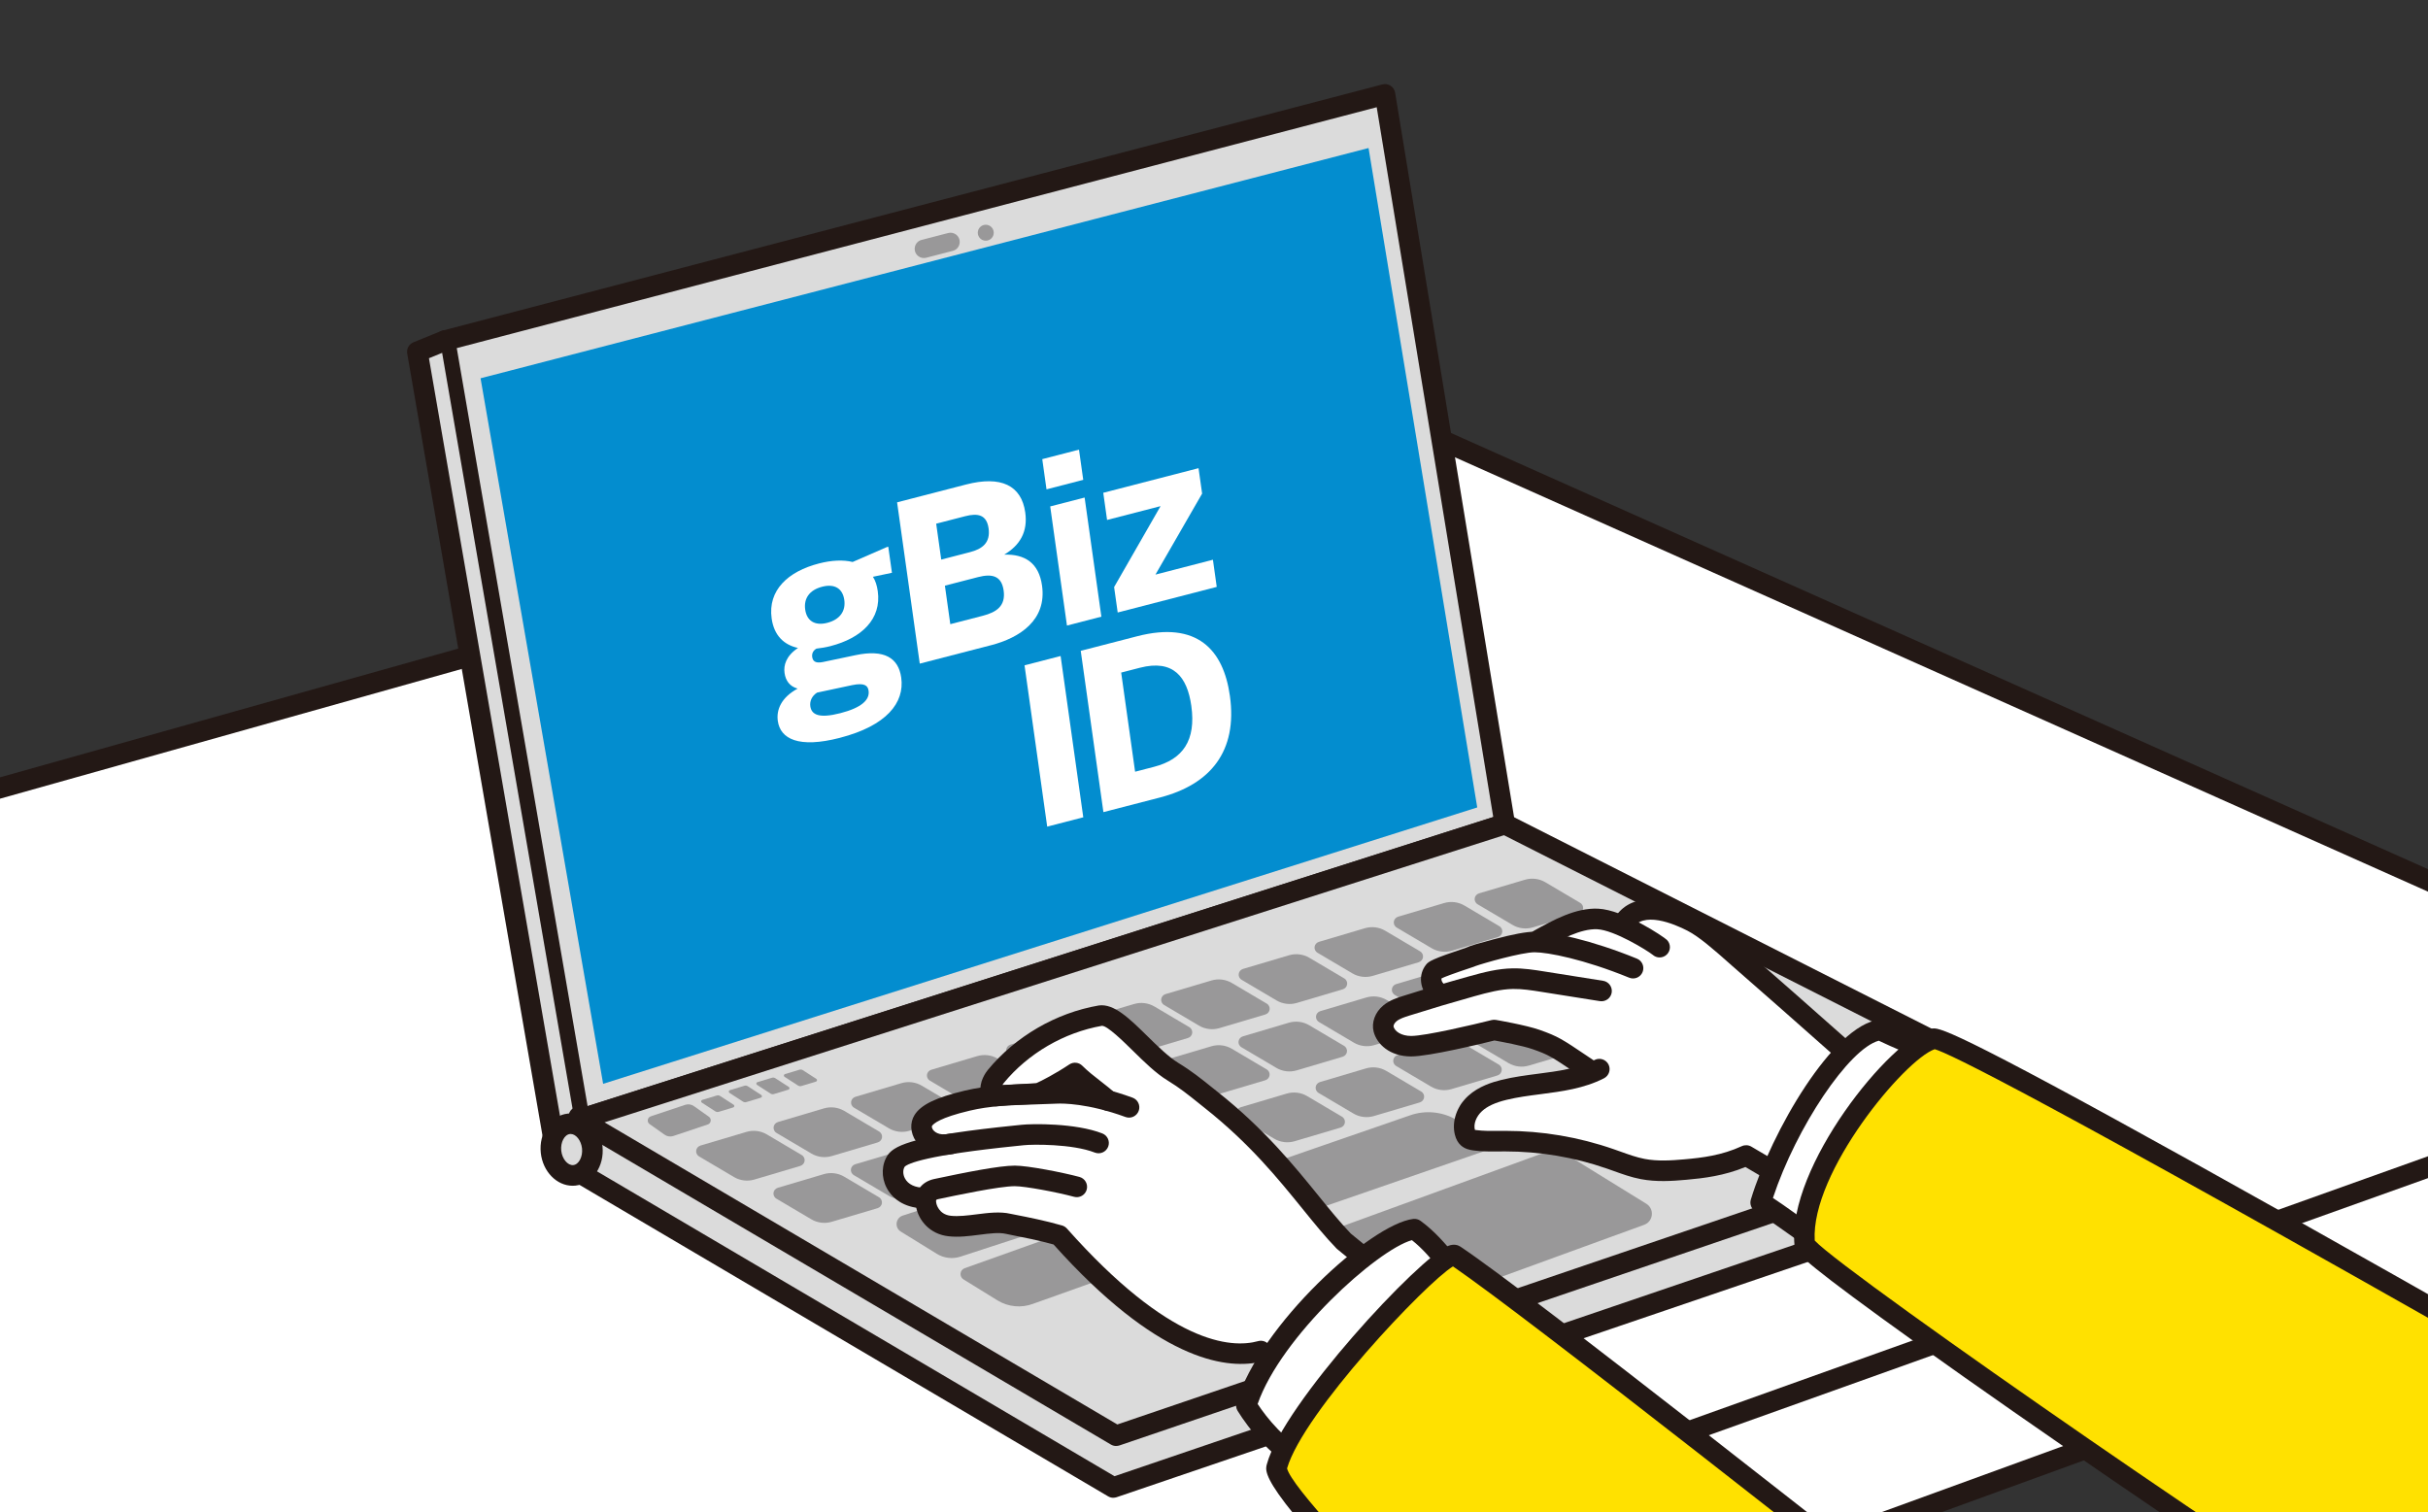 <?xml version="1.0" encoding="UTF-8"?><svg id="c" xmlns="http://www.w3.org/2000/svg" xmlns:xlink="http://www.w3.org/1999/xlink" viewBox="0 0 669.51 417"><rect x="0" y="0" width="669.51" height="417" fill="#333333" stroke="none"/><defs><style>.l{fill:#fff;}.m{fill:#dbdbdb;}.n{clip-path:url(#d);}.o{fill:#038dcf;}.p{fill:none;}.q{fill:#ffe100;}.r{fill:#231815;}.s{fill:#999899;}</style><clipPath id="d"><rect class="p" width="669.51" height="417"/></clipPath></defs><g class="n"><polyline class="l" points="-319.16 308.58 -319.9 353.37 -63.4 632 767.22 329.61 767.88 286.72"/><path class="r" d="m-63.4,634.83c-.78,0-1.54-.32-2.09-.92l-256.49-278.62c-.49-.54-.76-1.24-.75-1.97l.74-44.79c.03-1.57,1.29-2.81,2.88-2.79,1.57.03,2.81,1.32,2.79,2.88l-.72,43.66L-62.6,628.68l827.01-301.07.64-40.94c.02-1.55,1.29-2.79,2.83-2.79h.04c1.57.02,2.82,1.31,2.79,2.88l-.67,42.89c-.02,1.18-.76,2.22-1.87,2.62L-62.43,634.66c-.32.12-.64.17-.97.17Z"/><polygon class="l" points="767.88 286.72 375.87 111.69 -318.13 306.71 -59.63 582.55 767.88 286.72"/><path class="r" d="m-59.63,585.39c-.77,0-1.52-.31-2.07-.9l-258.51-275.84c-.68-.72-.93-1.75-.66-2.7.27-.95,1.01-1.7,1.97-1.97L375.1,108.96c.64-.18,1.32-.13,1.92.14l392.01,175.03c1.06.47,1.72,1.54,1.68,2.7-.04,1.16-.79,2.17-1.88,2.56L-58.67,585.22c-.31.11-.63.17-.95.17Zm-253.24-277.21L-58.83,579.25l819.1-292.83L375.65,114.7l-688.52,193.48Z"/><polygon class="m" points="414.95 227.27 381.91 26.03 122.7 93.92 159.79 308.74 414.95 227.27"/><path class="r" d="m159.79,311.58c-.51,0-1.02-.14-1.47-.41-.7-.43-1.18-1.13-1.32-1.94l-37.08-214.82c-.25-1.45.65-2.85,2.08-3.23L381.19,23.28c.77-.2,1.59-.07,2.26.37.67.43,1.12,1.13,1.25,1.92l33.04,201.24c.23,1.39-.6,2.73-1.94,3.16l-255.17,81.47c-.28.09-.57.13-.86.13Zm-33.84-215.58l36.08,209.05,249.73-79.73-32.14-195.75L125.94,96Z"/><polyline class="m" points="159.79 308.74 153.84 321.14 115.08 97.02 122.7 93.92"/><path class="r" d="m153.84,323.98c-.13,0-.26,0-.39-.03-1.22-.17-2.19-1.11-2.4-2.33l-38.76-224.12c-.23-1.31.49-2.61,1.73-3.11l7.63-3.11c1.45-.59,3.11.11,3.7,1.56.59,1.45-.11,3.11-1.56,3.7l-5.51,2.25,36.86,213.12,2.11-4.4c.68-1.41,2.37-2.01,3.78-1.33,1.41.68,2.01,2.37,1.33,3.79l-5.95,12.4c-.48.99-1.48,1.61-2.56,1.61Z"/><rect class="r" x="139.9" y="92.33" width="2.7" height="218" transform="translate(-32.19 26.96) rotate(-9.79)"/><polyline class="m" points="571 306.79 570.25 320.59 307.01 410.21 159.02 323.01 159.6 307.98"/><path class="r" d="m307.01,413.05c-.5,0-1-.13-1.44-.39l-147.99-87.2c-.9-.53-1.44-1.51-1.39-2.55l.58-15.04c.06-1.56,1.38-2.79,2.94-2.72,1.57.06,2.78,1.38,2.72,2.94l-.52,13.34,145.41,85.67,260.19-88.59.64-11.88c.08-1.56,1.42-2.75,2.99-2.68,1.56.08,2.76,1.42,2.68,2.99l-.75,13.8c-.06,1.16-.82,2.16-1.92,2.53l-263.24,89.62c-.3.1-.61.15-.91.15Z"/><polygon class="m" points="414.95 227.27 571.02 306.31 307.78 395.94 159.79 308.74 414.95 227.27"/><path class="r" d="m307.78,398.77c-.5,0-1-.13-1.44-.39l-147.99-87.2c-.96-.57-1.5-1.65-1.38-2.76s.89-2.05,1.96-2.39l255.17-81.47c.71-.23,1.48-.16,2.14.17l156.07,79.04c1.02.52,1.63,1.59,1.55,2.73s-.83,2.12-1.92,2.49l-263.24,89.62c-.3.1-.61.15-.91.15Zm-141.09-89.26l141.41,83.32,255.63-87.03-149.02-75.47-248.02,79.19Z"/><ellipse class="m" cx="157.63" cy="317.03" rx="5.72" ry="7.15" transform="translate(-32.54 18.38) rotate(-6.05)"/><path class="r" d="m157.9,327c-4.38,0-8.23-3.9-8.78-9.07-.58-5.47,2.76-10.33,7.45-10.83,4.7-.51,8.98,3.55,9.56,9.03h0c.58,5.47-2.76,10.33-7.45,10.83-.26.03-.52.04-.78.04Zm-.54-14.27c-.06,0-.12,0-.19,0-1.53.16-2.65,2.31-2.41,4.59.24,2.28,1.79,4.12,3.32,3.98,1.53-.16,2.65-2.31,2.41-4.59-.23-2.19-1.67-3.99-3.13-3.99Z"/><path class="s" d="m453.96,331.96l-20.42-12.61c-2.75-1.7-6.13-2.05-9.17-.94l-61.91,22.55c-2.55.93-2.9,4.39-.59,5.81l20.42,12.61c2.75,1.7,6.13,2.05,9.17.94l61.91-22.55c2.55-.93,2.9-4.39.59-5.81Z"/><path class="s" d="m409.35,313.22l-7.89-4.49c-3.83-2.18-8.42-2.61-12.59-1.17l-67.21,23.25c-1.95.67-2.19,3.33-.4,4.35l7.89,4.49c3.83,2.18,8.42,2.61,12.59,1.17l67.21-23.25c1.95-.67,2.19-3.33.4-4.35Z"/><path class="s" d="m327.73,341.3l-9.36-5.78c-2.96-1.82-6.59-2.17-9.84-.95l-42.56,15.18c-1.33.5-1.51,2.32-.3,3.07l9.36,5.78c2.96,1.82,6.59,2.17,9.84.95l42.56-15.18c1.33-.5,1.51-2.32.3-3.07Z"/><path class="s" d="m284.19,336l-9.93-6.13c-1.95-1.21-4.34-1.49-6.53-.78l-18.81,6.14c-1.98.65-2.3,3.32-.53,4.41l9.93,6.13c1.95,1.21,4.34,1.49,6.53.78l18.81-6.14c1.98-.65,2.3-3.32.53-4.41Z"/><path class="s" d="m306.38,328.84l-9.59-5.67c-1.69-1-3.74-1.25-5.62-.69l-12.64,3.75c-1.44.43-1.68,2.27-.39,3.03l9.59,5.67c1.69,1,3.74,1.25,5.62.69l12.64-3.75c1.44-.43,1.68-2.27.39-3.03Z"/><path class="s" d="m327.72,322.36l-9.59-5.67c-1.69-1-3.74-1.25-5.62-.69l-12.64,3.75c-1.44.43-1.68,2.27-.39,3.03l9.59,5.67c1.69,1,3.74,1.25,5.62.69l12.64-3.75c1.44-.43,1.68-2.27.39-3.03Z"/><path class="s" d="m349.09,315.4l-9.59-5.67c-1.69-1-3.74-1.25-5.62-.69l-12.64,3.75c-1.44.43-1.68,2.27-.39,3.03l9.59,5.67c1.69,1,3.74,1.25,5.62.69l12.64-3.75c1.44-.43,1.68-2.27.39-3.03Z"/><path class="s" d="m370.02,307.94l-9.59-5.67c-1.69-1-3.74-1.25-5.62-.69l-12.64,3.75c-1.44.43-1.68,2.27-.39,3.03l9.59,5.67c1.69,1,3.74,1.25,5.62.69l12.64-3.75c1.44-.43,1.68-2.27.39-3.03Z"/><path class="s" d="m391.86,301l-9.59-5.67c-1.69-1-3.74-1.25-5.62-.69l-12.64,3.75c-1.44.43-1.68,2.27-.39,3.03l9.59,5.67c1.69,1,3.74,1.25,5.62.69l12.64-3.75c1.44-.43,1.68-2.27.39-3.03Z"/><path class="s" d="m413.26,293.57l-9.59-5.67c-1.69-1-3.74-1.25-5.62-.69l-12.64,3.75c-1.44.43-1.68,2.27-.39,3.03l9.59,5.67c1.69,1,3.74,1.25,5.62.69l12.64-3.75c1.44-.43,1.68-2.27.39-3.03Z"/><path class="s" d="m434.61,287.08l-9.59-5.67c-1.69-1-3.74-1.25-5.62-.69l-12.64,3.75c-1.44.43-1.68,2.27-.39,3.03l9.59,5.67c1.69,1,3.74,1.25,5.62.69l12.64-3.75c1.44-.43,1.68-2.27.39-3.03Z"/><path class="s" d="m455.98,280.13l-9.59-5.67c-1.69-1-3.74-1.25-5.62-.69l-12.64,3.75c-1.44.43-1.68,2.27-.39,3.03l9.59,5.67c1.69,1,3.74,1.25,5.62.69l12.64-3.75c1.44-.43,1.68-2.27.39-3.03Z"/><path class="s" d="m476.9,272.67l-9.59-5.67c-1.69-1-3.74-1.25-5.62-.69l-12.64,3.75c-1.44.43-1.68,2.27-.39,3.03l9.59,5.67c1.69,1,3.74,1.25,5.62.69l12.64-3.75c1.44-.43,1.68-2.27.39-3.03Z"/><path class="s" d="m432.4,306.51l-9.83-6c-1.73-1.05-3.83-1.32-5.77-.72l-12.97,4c-1.48.46-1.73,2.42-.41,3.22l9.83,6c1.73,1.05,3.83,1.32,5.77.72l12.97-4c1.48-.46,1.73-2.42.41-3.22Z"/><path class="s" d="m454.31,299.58l-9.83-6c-1.73-1.05-3.83-1.32-5.77-.72l-12.97,4c-1.48.46-1.73,2.42-.41,3.22l9.83,6c1.73,1.05,3.83,1.32,5.77.72l12.97-4c1.48-.46,1.73-2.42.41-3.22Z"/><path class="s" d="m476.25,292.15l-9.83-6c-1.73-1.05-3.83-1.32-5.77-.72l-12.97,4c-1.48.46-1.73,2.42-.41,3.22l9.83,6c1.73,1.05,3.83,1.32,5.77.72l12.97-4c1.48-.46,1.73-2.42.41-3.22Z"/><path class="s" d="m497.73,284.18l-9.83-6c-1.73-1.05-3.83-1.32-5.77-.72l-12.97,4c-1.48.46-1.73,2.42-.41,3.22l9.83,6c1.73,1.05,3.83,1.32,5.77.72l12.97-4c1.48-.46,1.73-2.42.41-3.22Z"/><path class="s" d="m242.36,330.16l-9.59-5.67c-1.69-1-3.74-1.25-5.62-.69l-12.64,3.75c-1.44.43-1.68,2.27-.39,3.03l9.59,5.67c1.69,1,3.74,1.25,5.62.69l12.64-3.75c1.44-.43,1.68-2.27.39-3.03Z"/><path class="s" d="m263.71,323.67l-9.59-5.67c-1.69-1-3.74-1.25-5.62-.69l-12.64,3.75c-1.44.43-1.68,2.27-.39,3.03l9.59,5.67c1.69,1,3.74,1.25,5.62.69l12.64-3.75c1.44-.43,1.68-2.27.39-3.03Z"/><path class="s" d="m285.08,316.72l-9.59-5.67c-1.69-1-3.74-1.25-5.62-.69l-12.64,3.75c-1.44.43-1.68,2.27-.39,3.03l9.59,5.67c1.69,1,3.74,1.01,5.62.45l12.64-3.51c1.44-.43,1.68-2.27.39-3.03Z"/><path class="s" d="m306,309.25l-9.59-5.67c-1.69-1-3.74-1.25-5.62-.69l-12.64,3.75c-1.44.43-1.68,2.27-.39,3.03l9.59,5.67c1.69,1,3.74,1.25,5.62.69l12.64-3.75c1.44-.43,1.68-2.27.39-3.03Z"/><path class="s" d="m327.85,302.32l-9.59-5.67c-1.69-1-3.74-1.25-5.62-.69l-12.64,3.75c-1.44.43-1.68,2.27-.39,3.03l9.59,5.67c1.69,1,3.74,1.25,5.62.69l12.64-3.75c1.44-.43,1.68-2.27.39-3.03Z"/><path class="s" d="m349.25,294.89l-9.59-5.67c-1.69-1-3.74-1.25-5.62-.69l-12.64,3.75c-1.44.43-1.68,2.27-.39,3.03l9.59,5.67c1.69,1,3.74,1.25,5.62.69l12.64-3.75c1.44-.43,1.68-2.27.39-3.03Z"/><path class="s" d="m370.59,288.4l-9.59-5.67c-1.69-1-3.74-1.25-5.62-.69l-12.64,3.75c-1.44.43-1.68,2.27-.39,3.03l9.59,5.67c1.69,1,3.74,1.25,5.62.69l12.64-3.75c1.44-.43,1.68-2.27.39-3.03Z"/><path class="s" d="m391.96,281.44l-9.59-5.67c-1.69-1-3.74-1.25-5.62-.69l-12.64,3.75c-1.44.43-1.68,2.27-.39,3.03l9.59,5.67c1.69,1,3.74,1.25,5.62.69l12.64-3.75c1.44-.43,1.68-2.27.39-3.03Z"/><path class="s" d="m412.88,273.98l-9.59-5.67c-1.69-1-3.74-1.25-5.62-.69l-12.64,3.75c-1.44.43-1.68,2.27-.39,3.03l9.59,5.67c1.69,1,3.74,1.25,5.62.69l12.64-3.75c1.44-.43,1.68-2.27.39-3.03Z"/><path class="s" d="m434.73,267.05l-9.59-5.67c-1.69-1-3.74-1.25-5.62-.69l-12.64,3.75c-1.44.43-1.68,2.27-.39,3.03l9.59,5.67c1.69,1,3.74,1.25,5.62.69l12.64-3.75c1.44-.43,1.68-2.27.39-3.03Z"/><path class="s" d="m457.03,260.62l-9.59-5.67c-1.69-1-3.74-1.25-5.62-.69l-12.64,3.75c-1.44.43-1.68,2.27-.39,3.03l9.59,5.67c1.69,1,3.74,1.25,5.62.69l12.64-3.75c1.44-.43,1.68-2.27.39-3.03Z"/><path class="s" d="m221.04,318.51l-9.59-5.67c-1.69-1-3.74-1.25-5.62-.69l-12.64,3.75c-1.44.43-1.68,2.27-.39,3.03l9.59,5.67c1.69,1,3.74,1.25,5.62.69l12.64-3.75c1.44-.43,1.68-2.27.39-3.03Z"/><path class="s" d="m242.39,312.03l-9.59-5.67c-1.69-1-3.74-1.25-5.62-.69l-12.64,3.75c-1.44.43-1.68,2.27-.39,3.03l9.59,5.67c1.69,1,3.74,1.25,5.62.69l12.64-3.75c1.44-.43,1.68-2.27.39-3.03Z"/><path class="s" d="m263.76,305.07l-9.59-5.67c-1.69-1-3.74-1.25-5.62-.69l-12.64,3.75c-1.44.43-1.68,2.27-.39,3.03l9.59,5.67c1.69,1,3.74,1.25,5.62.69l12.64-3.75c1.44-.43,1.68-2.27.39-3.03Z"/><path class="s" d="m284.68,297.61l-9.59-5.67c-1.69-1-3.74-1.25-5.62-.69l-12.64,3.75c-1.44.43-1.68,2.27-.39,3.03l9.59,5.67c1.69,1,3.74,1.25,5.62.69l12.64-3.75c1.44-.43,1.68-2.27.39-3.03Z"/><path class="s" d="m306.53,290.67l-9.59-5.67c-1.69-1-3.74-1.25-5.62-.69l-12.64,3.75c-1.44.43-1.68,2.27-.39,3.03l9.59,5.67c1.69,1,3.74,1.25,5.62.69l12.64-3.75c1.44-.43,1.68-2.27.39-3.03Z"/><path class="s" d="m327.92,283.24l-9.59-5.67c-1.69-1-3.74-1.25-5.62-.69l-12.64,3.75c-1.44.43-1.68,2.27-.39,3.03l9.59,5.67c1.69,1,3.74,1.25,5.62.69l12.64-3.75c1.44-.43,1.68-2.27.39-3.03Z"/><path class="s" d="m349.27,276.75l-9.59-5.67c-1.69-1-3.74-1.25-5.62-.69l-12.64,3.75c-1.44.43-1.68,2.27-.39,3.03l9.59,5.67c1.69,1,3.74,1.25,5.62.69l12.64-3.75c1.44-.43,1.68-2.27.39-3.03Z"/><path class="s" d="m370.64,269.8l-9.59-5.67c-1.69-1-3.74-1.25-5.62-.69l-12.64,3.75c-1.44.43-1.68,2.27-.39,3.03l9.59,5.67c1.69,1,3.74,1.25,5.62.69l12.64-3.75c1.44-.43,1.68-2.27.39-3.03Z"/><path class="s" d="m391.56,262.34l-9.59-5.67c-1.69-1-3.74-1.25-5.62-.69l-12.64,3.75c-1.44.43-1.68,2.27-.39,3.03l9.59,5.67c1.69,1,3.74,1.25,5.62.69l12.64-3.75c1.44-.43,1.68-2.27.39-3.03Z"/><path class="s" d="m413.41,255.4l-9.59-5.67c-1.69-1-3.74-1.25-5.62-.69l-12.64,3.75c-1.44.43-1.68,2.27-.39,3.03l9.59,5.67c1.69,1,3.74,1.25,5.62.69l12.64-3.75c1.44-.43,1.68-2.27.39-3.03Z"/><path class="s" d="m435.71,248.97l-9.59-5.67c-1.69-1-3.74-1.25-5.62-.69l-12.64,3.75c-1.44.43-1.68,2.27-.39,3.03l9.59,5.67c1.69,1,3.74,1.25,5.62.69l12.64-3.75c1.44-.43,1.68-2.27.39-3.03Z"/><path class="s" d="m202.29,304.65l-3.73-2.41c-.27-.17-.6-.22-.9-.13l-4.03,1.22c-.34.1-.4.56-.1.75l3.73,2.41c.27.17.6.22.9.13l4.03-1.22c.34-.1.4-.56.1-.75Z"/><path class="s" d="m209.91,301.96l-3.73-2.41c-.27-.17-.6-.22-.9-.13l-4.03,1.22c-.34.1-.4.56-.1.75l3.73,2.41c.27.17.6.22.9.13l4.03-1.22c.34-.1.4-.56.1-.75Z"/><path class="s" d="m217.51,299.75l-3.73-2.41c-.27-.17-.6-.22-.9-.13l-4.03,1.22c-.34.1-.4.56-.1.75l3.73,2.41c.27.17.6.22.9.13l4.03-1.22c.34-.1.4-.56.1-.75Z"/><path class="s" d="m225.1,297.53l-3.73-2.41c-.27-.17-.6-.22-.9-.13l-4.03,1.22c-.34.1-.4.56-.1.75l3.73,2.41c.27.17.6.22.9.13l4.03-1.22c.34-.1.4-.56.1-.75Z"/><path class="s" d="m195.48,307.97l-4.12-2.92c-.71-.51-1.62-.64-2.45-.36l-9.47,3.17c-.94.31-1.12,1.56-.32,2.13l4.12,2.92c.71.51,1.62.64,2.45.36l9.47-3.17c.94-.31,1.12-1.56.32-2.13Z"/><path class="s" d="m263.63,64.69h0c-.62-.47-1.42-.63-2.17-.43l-7.33,1.9c-2.06.53-2.59,3.2-.9,4.49h0c.62.47,1.42.63,2.17.43l7.33-1.9c2.06-.53,2.59-3.2.9-4.49Z"/><circle class="s" cx="271.82" cy="64.18" r="2.2"/><polygon class="o" points="404.74 221.07 375.5 43.68 135.14 106.02 168.12 295.9 404.74 221.07"/><path class="o" d="m166.31,298.89l-33.8-194.57,2.05-.53,242.81-62.97,29.97,181.85-241.03,76.22Zm-28.54-191.18l32.17,185.19,232.2-73.43-28.5-172.93-235.87,61.17Z"/><path class="l" d="m495.58,326.94c-4.7-2.76-9.4-5.52-14.1-8.29-10.09,4.62-23.72,4.64-28.51,3.73-3.08-.59-6-1.78-8.95-2.8-9.3-3.23-19.14-4.89-28.98-4.89-2.8,0-5.62.13-8.39-.24-.68-.09-1.39-.23-1.9-.68-.43-.38-.66-.94-.81-1.5-1.59-6.21,4.79-10.24,10.79-11.71,8.74-2.14,18.21-1.22,25.71-5.91-6.55-3.67-15.77-8.3-23.71-10.01-28.47,3.81-37.77,4.02-35.71-3.39.71-2.57,6.25-4.53,13.35-7.57-3.2-10.15,14.11-10.35,21.8-14.54.89-.48,5.47.29,9.27.66,9.32-7.22,16.96-5.99,20.47-5.05,3.38-1.58,9.22-6.43,14.15-3.21,6.14,4.01,29.93,20.17,47.05,37.29l35.53,12.99"/><path class="r" d="m495.57,329.78c-.49,0-.98-.13-1.43-.39l-12.85-7.56c-5.87,2.42-11.45,3.09-16.28,3.52-4,.36-8.26.64-12.57-.18-2.65-.5-5.12-1.4-7.52-2.26-.61-.22-1.22-.44-1.84-.65-9.04-3.14-18.47-4.73-28.04-4.73h0c-.57,0-1.15,0-1.72.01-2.28.02-4.65.05-7.05-.28-1.08-.15-2.34-.42-3.41-1.37-.81-.71-1.35-1.67-1.67-2.92-.94-3.66.5-7.89,3.67-10.77,2.9-2.64,6.63-3.77,9.19-4.4,3.34-.82,6.76-1.26,10.07-1.69,5.62-.73,10.93-1.42,15.59-3.8,1.39-.71,3.1-.16,3.82,1.23.71,1.39.16,3.1-1.23,3.82-5.53,2.83-11.59,3.62-17.45,4.38-3.3.43-6.41.83-9.45,1.57-3.1.76-5.24,1.74-6.72,3.09-1.61,1.46-2.41,3.54-1.99,5.17,0,0,0,.02,0,.02.08.01.19.03.33.05,2,.27,4.06.25,6.24.23.59,0,1.19-.01,1.78-.01h0c10.21,0,20.26,1.7,29.9,5.05.63.22,1.26.45,1.9.67,2.29.82,4.45,1.6,6.66,2.02,3.6.69,7.41.43,11.01.11,4.95-.44,10.24-1.08,15.79-3.63.84-.38,1.82-.34,2.62.13l14.1,8.29c1.35.79,1.8,2.53,1.01,3.88-.53.9-1.48,1.4-2.45,1.4Zm-88.81-17.97h0Z"/><path class="r" d="m438.67,298.13c-.54,0-1.09-.16-1.58-.48l-2.71-1.82c-6.64-4.47-7.33-4.93-11.76-6.49-2.76-.97-8.66-2.07-10.53-2.4-3.49.87-17.99,4.4-22.98,4.4-5.92,0-9.45-3.42-10.33-6.81-.66-2.54.39-5.39,2.68-7.27,1.74-1.43,3.78-2.08,5.43-2.6,5.98-1.89,12.09-3.71,18.17-5.4,4.18-1.17,7.97-2.14,12.03-2.21,3.04-.05,5.96.41,8.77.86l16.2,2.57c1.55.25,2.6,1.7,2.36,3.25-.25,1.55-1.71,2.59-3.25,2.36l-16.2-2.57c-2.58-.41-5.25-.83-7.78-.79-3.39.06-6.81.94-10.61,2-6.01,1.68-12.06,3.48-17.98,5.35-1.24.39-2.64.83-3.53,1.57-.58.48-.88,1.15-.8,1.48.33,1.27,2.1,2.56,4.84,2.56,3.95,0,17.35-3.16,22.19-4.38.38-.1.78-.11,1.17-.05.34.06,8.29,1.43,12.03,2.74,5.11,1.8,6.32,2.61,13.04,7.14l2.7,1.81c1.3.87,1.65,2.63.78,3.94-.55.82-1.45,1.26-2.36,1.26Z"/><path class="r" d="m396.64,276.66c-.62,0-1.24-.2-1.76-.62-1.73-1.37-2.8-3.23-3.02-5.24-.19-1.74.3-3.45,1.39-4.79.7-.87,1.57-1.51,11.07-4.67,1.27-.62,3.53-1.22,7.52-2.29,5.26-1.4,9.07-2.11,11.33-2.11,4.83,0,15.72,2.32,28.21,7.43,1.45.59,2.14,2.25,1.55,3.7-.59,1.45-2.25,2.15-3.7,1.55-12.58-5.14-22.48-7.01-26.07-7.01s-14.32,3.08-16.32,3.81c-.14.07-.28.13-.44.18-5.77,1.91-8.06,2.8-8.9,3.21-.03.09-.04.21-.03.35.05.47.39,1,.91,1.41,1.23.97,1.43,2.76.46,3.99-.56.7-1.39,1.07-2.22,1.07Z"/><path class="r" d="m457.63,264.04c-.69,0-1.37-.25-1.92-.74-1.47-1.18-10.59-6.82-15.29-7.04-4.56-.2-10.13,2.86-14.59,5.33l-.14.08c-1.37.76-3.1.26-3.86-1.11-.76-1.37-.26-3.1,1.11-3.86l.14-.08c5.09-2.82,11.4-6.33,17.61-6.03,7.08.33,18.08,7.74,18.95,8.61,1.11,1.11,1.11,2.9,0,4.01-.55.55-1.28.83-2.01.83Zm-2.01-.83s.04.04.07.07c-.02-.02-.05-.04-.07-.07Z"/><path class="r" d="m542.16,304.87c-.22,0-.44-.03-.66-.08-4.21-1-8.2-2.58-12.06-4.11l-22.87-9.06c-.31-.12-.59-.3-.84-.52-9.91-8.82-19.18-16.94-28.14-24.78-.47-.41-.96-.85-1.48-1.31-3.18-2.81-7.53-6.67-10.81-8.35-3.63-1.86-12.4-5.63-15.38-.32-.77,1.37-2.5,1.85-3.86,1.08-1.37-.77-1.85-2.5-1.08-3.86,3.75-6.66,12.31-7.39,22.92-1.94,3.92,2.01,8.39,5.97,11.98,9.16.51.45,1,.88,1.45,1.28,8.86,7.75,18.01,15.77,27.8,24.48l22.4,8.87c3.68,1.46,7.48,2.96,11.29,3.87,1.52.36,2.47,1.89,2.1,3.42-.31,1.3-1.47,2.18-2.76,2.18Z"/><path class="l" d="m538.14,292.9c-6.48-3.19-16.87-7.32-19.65-8.86-10.18,1.24-26.77,27.06-32.98,47.6,4.06,2.25,12.18,8.79,21.24,14.31,7.69-19.75,14.8-37.07,31.4-53.05Z"/><path class="r" d="m506.75,348.79c-.52,0-1.03-.14-1.48-.42-5.01-3.06-9.78-6.45-13.62-9.18-3.12-2.22-5.81-4.13-7.52-5.08-1.17-.65-1.73-2.02-1.34-3.3,5.67-18.72,22.66-48.05,35.36-49.59.59-.07,1.19.04,1.71.33,1.22.68,4.42,2.06,7.8,3.52,3.9,1.69,8.32,3.6,11.74,5.28.83.41,1.41,1.2,1.55,2.11s-.17,1.84-.83,2.48c-16.73,16.11-23.84,34.37-30.72,52.03-.3.78-.94,1.39-1.73,1.66-.3.1-.6.15-.91.15Zm-17.87-18.42c1.68,1.09,3.7,2.52,6.06,4.2,3.01,2.14,6.61,4.7,10.41,7.15,6.34-16.2,13.33-32.76,27.94-47.97-2.54-1.16-5.33-2.36-7.88-3.47-3.12-1.35-5.71-2.47-7.35-3.28-8.21,2.22-22.71,23.79-29.18,43.36Z"/><path class="q" d="m701.33,378.2c-4.71-2.63-162.79-93-168.04-91.75-9.46,2.25-37.61,36.13-35.64,56.61.44,4.52,142.78,102.48,157.45,109.11"/><path class="r" d="m655.09,455.01c-.39,0-.79-.08-1.17-.25-7.97-3.6-49.39-31.35-84.5-55.6-19.7-13.6-37.71-26.31-50.72-35.78-23.6-17.17-23.72-18.38-23.88-20.04-2.07-21.44,26.41-56.93,37.8-59.64,1.82-.43,4.11-.96,74.25,38.01,36.44,20.25,75.56,42.5,90.29,50.87,3.13,1.78,5.08,2.89,5.54,3.15,1.37.76,1.86,2.49,1.09,3.86-.76,1.37-2.49,1.86-3.86,1.09-.47-.26-2.42-1.37-5.58-3.17-133.07-75.68-157.04-87.08-160.86-88.17-8.28,2.85-34.21,33.93-33.09,52.77,8.78,9.49,141.06,100.8,155.85,107.48,1.43.65,2.06,2.33,1.42,3.75-.47,1.05-1.51,1.67-2.59,1.67Z"/><path class="l" d="m389.78,357.83c-7.82-6.16-14.25-11.45-19.25-15.55-9.3-9.61-17.94-24.18-36.52-38.9-3.48-2.76-6.38-5.27-10.59-7.82-7.05-4.29-15.89-16.31-19.98-15.47-1.07.22-34.1,11.15-29.72,21.33-2.61.36,15.54-.65,13.61-.33-2.72.46,9.85-6.78,10.34-6.22,2.28,2.64,7.01,8.88,7.01,8.88-7.21-2.72-18.2-3.09-29.03-2.34-14.44,1.01-20.75,5.98-21.27,6.79-2.77,4.24-.06,6.54,1.1,8.81-5.57.05-9.17,3.91-9.31,5.72-.06.69.96,8.28,8.9,7.92.72,6.22,5.75,9.34,15.54,6.87,7.01-1.77,12.57,1.7,20.18,1.26,7.73,11.88,18.55,21.66,30.95,28.53,7.61,4.22,16.39,7.42,25.1,5.27,5.21,3.93,10.43,7.86,15.64,11.8.38.29.81.67.73,1.15"/><path class="r" d="m389.78,360.67c-.61,0-1.23-.2-1.75-.61-7.17-5.65-13.17-10.56-17.99-14.51l-1.3-1.07c-.08-.07-.17-.14-.24-.22-3.09-3.19-6.11-6.92-9.32-10.88-6.84-8.44-14.59-18-26.92-27.78-.62-.49-1.22-.97-1.81-1.45-2.67-2.14-5.19-4.17-8.49-6.18-3.21-1.95-6.45-5.13-9.58-8.21-2.62-2.57-6.99-6.87-8.51-6.87h0c-10.47,1.84-20.34,7.59-27.1,15.79-.14.17-.27.37-.38.56,1.52-.11,3.31-.2,4.95-.28,1.6-.08,3.76-.18,4.44-.27,1.22-.51,5.33-2.63,9.07-5.14,1.13-.76,2.63-.61,3.59.35,1.5,1.5,3.24,2.86,5.08,4.29,1.31,1.02,2.66,2.08,3.96,3.21,1.18,1.03,1.3,2.82.27,4-1.03,1.18-2.82,1.3-4,.27-1.18-1.03-2.47-2.04-3.72-3.01-1.31-1.02-2.64-2.06-3.91-3.18-3.52,2.2-7.14,4.08-8.52,4.59-.76.28-1.81.36-5.99.55-2.4.11-5.13.24-6.64.44-.53.07-1.06-.01-1.54-.23-1.54-.7-2.58-1.93-2.94-3.47-.68-2.97,1.46-5.76,1.89-6.29,7.63-9.26,18.78-15.75,30.6-17.79,4.2-.59,8.45,3.59,13.38,8.43,2.9,2.85,5.91,5.8,8.55,7.41,3.62,2.2,6.29,4.34,9.1,6.6.58.47,1.17.94,1.78,1.42,12.83,10.17,21.13,20.42,27.81,28.65,3.08,3.8,6,7.4,8.87,10.39l1.17.96c4.8,3.93,10.77,8.83,17.9,14.44,1.23.97,1.44,2.75.47,3.98-.56.71-1.39,1.08-2.23,1.08Z"/><path class="r" d="m260.28,318.49c-3.7,0-6.34-1.79-7.68-3.72-1.6-2.29-1.76-5.16-.41-7.3,1.77-2.81,5.91-4.82,13.84-6.7,6.16-1.46,11.92-1.65,19.21-1.88,1.89-.06,3.9-.12,6.09-.21,2.11-.09,9.82-.05,20.97,4.03,1.47.54,2.23,2.17,1.69,3.64s-2.17,2.23-3.64,1.69c-10.42-3.82-17.47-3.75-18.78-3.69-2.2.09-4.23.16-6.14.22-7.24.23-12.47.4-18.08,1.73-8.18,1.94-9.96,3.58-10.35,4.2-.09.14-.07.57.26,1.04.3.43,1.49,1.76,4.49,1.13,1.53-.33,3.04.66,3.36,2.19s-.66,3.04-2.19,3.36c-.93.2-1.8.28-2.63.28Z"/><path class="r" d="m254.98,333.23c-4.78,0-8.59-2.05-10.48-5.64-1.56-2.97-1.43-6.55.34-9.12,2.02-2.93,8.74-5.42,35-8.09.82-.08,1.46-.15,1.85-.19,2.76-.31,14.86-.52,22.27,2.38,1.46.57,2.18,2.22,1.61,3.67-.57,1.46-2.22,2.18-3.68,1.61-6.23-2.44-17.29-2.28-19.56-2.03-.41.05-1.07.11-1.92.2-25.06,2.55-29.99,4.83-30.94,5.72-.54.84-.52,2.12.05,3.21.88,1.68,2.82,2.6,5.45,2.6,1.57,0,2.84,1.27,2.84,2.84s-1.27,2.84-2.84,2.84Z"/><path class="r" d="m362.44,388.06c-.71,0-1.42-.26-1.97-.8-3.26-3.15-7.02-6.23-10.35-8.96-1.1-.9-2.17-1.77-3.17-2.61-9.35,1.85-28.03-.76-56.43-32.49-4.11-1.15-8.76-2.06-11.32-2.56-.86-.17-1.49-.29-1.81-.37-1.92-.45-4.56-.11-7.36.25-2.8.36-5.69.73-8.49.41-5.21-.58-8.24-4.45-8.92-8.04-.75-3.9,1.21-6.94,4.98-7.75,8.57-1.82,17.92-3.69,22.23-3.69,3.63,0,13.17,1.87,17.83,3.12,1.51.41,2.41,1.96,2,3.48-.41,1.51-1.97,2.41-3.48,2-4.74-1.28-13.52-2.93-16.36-2.93-4.29,0-16.47,2.59-21.05,3.56-.61.13-.77.16-.59,1.13.02.13.63,3.1,3.98,3.47,2.13.24,4.68-.09,7.15-.4,3.17-.4,6.45-.82,9.36-.14.28.06.84.17,1.61.32,2.82.55,8.06,1.58,12.59,2.9.51.15.97.44,1.33.84,28.27,31.83,45.18,33.12,52.73,31.05.9-.25,1.87-.03,2.59.58,1.27,1.08,2.69,2.24,4.18,3.46,3.41,2.79,7.28,5.96,10.7,9.26,1.13,1.09,1.16,2.88.07,4.01-.56.58-1.3.87-2.04.87Z"/><path class="l" d="m402.53,352.12c-4.42-5.01-7.52-9.51-12.51-13.15-10.18,1.24-40.14,28.08-46.36,48.62,3.8,6.13,10.13,13.25,18.89,17.58,9.34-16.57,23.38-37.07,39.97-53.05Z"/><path class="r" d="m362.56,408c-.42,0-.85-.09-1.25-.29-10.64-5.25-17.12-13.93-20.04-18.63-.43-.69-.54-1.54-.31-2.32,6.46-21.35,36.97-49.18,48.73-50.61.71-.08,1.43.1,2.01.52,4,2.92,6.83,6.31,9.84,9.9.99,1.19,2.02,2.41,3.13,3.67,1,1.14.93,2.87-.16,3.92-18.9,18.2-32.84,40.64-39.47,52.4-.52.92-1.48,1.44-2.47,1.44Zm-15.77-20.82c2.6,3.93,7.4,9.92,14.68,14.17,6.98-12.06,19.95-32.27,37.18-49.4-.5-.59-.98-1.17-1.46-1.74-2.61-3.12-4.91-5.87-7.86-8.21-9.62,2.69-36.07,26.55-42.54,45.18Z"/><path class="q" d="m559.58,468.85c-40.23-31.73-139.04-109.77-158.44-122.7-2.89-1.92-44.39,40.97-49.07,58.38-2.22,8.26,86.81,93.7,134.93,136.8"/><path class="r" d="m487,544.17c-.67,0-1.35-.24-1.89-.72-26.51-23.74-60.45-55.76-86.45-81.57-51.27-50.87-50.01-55.56-49.33-58.08,4.48-16.65,42.24-57.29,50.07-60.24,1.56-.59,2.66-.19,3.32.24,18.78,12.52,110.07,84.53,153.94,119.14l4.68,3.69c1.23.97,1.44,2.75.47,3.98-.97,1.23-2.75,1.44-3.98.47l-4.68-3.69c-43.02-33.94-131.71-103.9-152.5-118.15-7.41,4.5-41.26,40.25-45.75,55.71,2.4,9.71,76.51,82.78,134,134.27,1.17,1.04,1.27,2.84.22,4.01-.56.62-1.34.94-2.11.94Zm-132.14-139.4"/><path class="l" d="m231.62,203.47c-11.45,2.96-16.45.27-17.14-4.64-.43-3.06.89-6.44,5.46-8.93-2.18-.61-3.3-2.19-3.6-4.29s.36-4.69,3.7-6.92c-3.9-.86-6.6-3.45-7.26-8.13-1.1-7.8,4.53-12.98,13.04-15.17,3.47-.9,6.69-1.05,9.29-.41l9.43-4.11.4-.1,1.01,7.19-5.24,1.1c.69,1.07,1.11,2.39,1.33,3.95,1.09,7.73-4.47,12.96-13.04,15.17-1.33.34-2.62.55-3.86.69-.83.47-1.32,1.27-1.18,2.29.15,1.08.8,1.84,2.9,1.42l9.03-1.9c8.03-1.7,11.86.79,12.62,6.18.98,6.96-4.07,13.29-16.91,16.61Zm.12-6.8c5.79-1.49,8.12-3.65,7.77-6.17-.19-1.38-1.04-2.28-4.54-1.56l-9.66,2.06c-1.48.94-2.06,2.4-1.87,3.77.34,2.4,2.51,3.39,8.3,1.9Zm1.07-31.22c-.44-3.12-2.62-4.54-6.09-3.65s-5.13,3.19-4.69,6.31c.44,3.12,2.68,4.53,6.09,3.65,3.41-.88,5.13-3.19,4.69-6.31Z"/><path class="l" d="m273.23,177.94l-19.61,5.07-6.25-44.48,19.03-4.92c9.6-2.48,15.26.22,16.31,7.71.75,5.34-1.48,9.08-5.8,11.63,5.67-.16,9.55,2.25,10.43,8.55,1.33,9.47-6.07,14.37-14.12,16.45Zm-15.08-33.51l1.39,9.89,7.92-2.05c3.41-.88,5.69-2.59,5.14-6.55-.52-3.72-2.88-4.29-6.47-3.36l-7.98,2.06Zm3.89,27.7l8.97-2.32c3.76-.97,6.34-2.7,5.74-6.95-.57-4.08-3.18-4.71-7.06-3.71l-9.14,2.36,1.49,10.61Z"/><path class="l" d="m287.4,126.62l10.13-2.62,1.17,8.33-10.13,2.62-1.17-8.33Zm2.19,13.04l9.49-2.45,4.62,32.85-9.49,2.45-4.62-32.85Z"/><path class="l" d="m335.51,161.85l-27.31,7.06-.99-7.01,12.81-22.32-14.75,3.81-1.05-7.49,26.27-6.79.99,7.01-12.87,22.34,15.85-4.1,1.05,7.49Z"/><path class="l" d="m282.51,183.48l9.95-2.57,6.25,44.48-9.95,2.57-6.25-44.48Z"/><path class="l" d="m319.82,219.94l-15.56,4.02-6.25-44.48,15.56-4.02c16.54-4.27,23.79,3.73,25.57,16.44,2.15,15.29-5.38,24.44-19.32,28.04Zm-10.66-34.46l3.84,27.34,5.21-1.35c7.98-2.06,11.63-7.29,10.29-16.82-1.12-7.97-4.93-12.89-14.19-10.5l-5.15,1.33Z"/></g></svg>